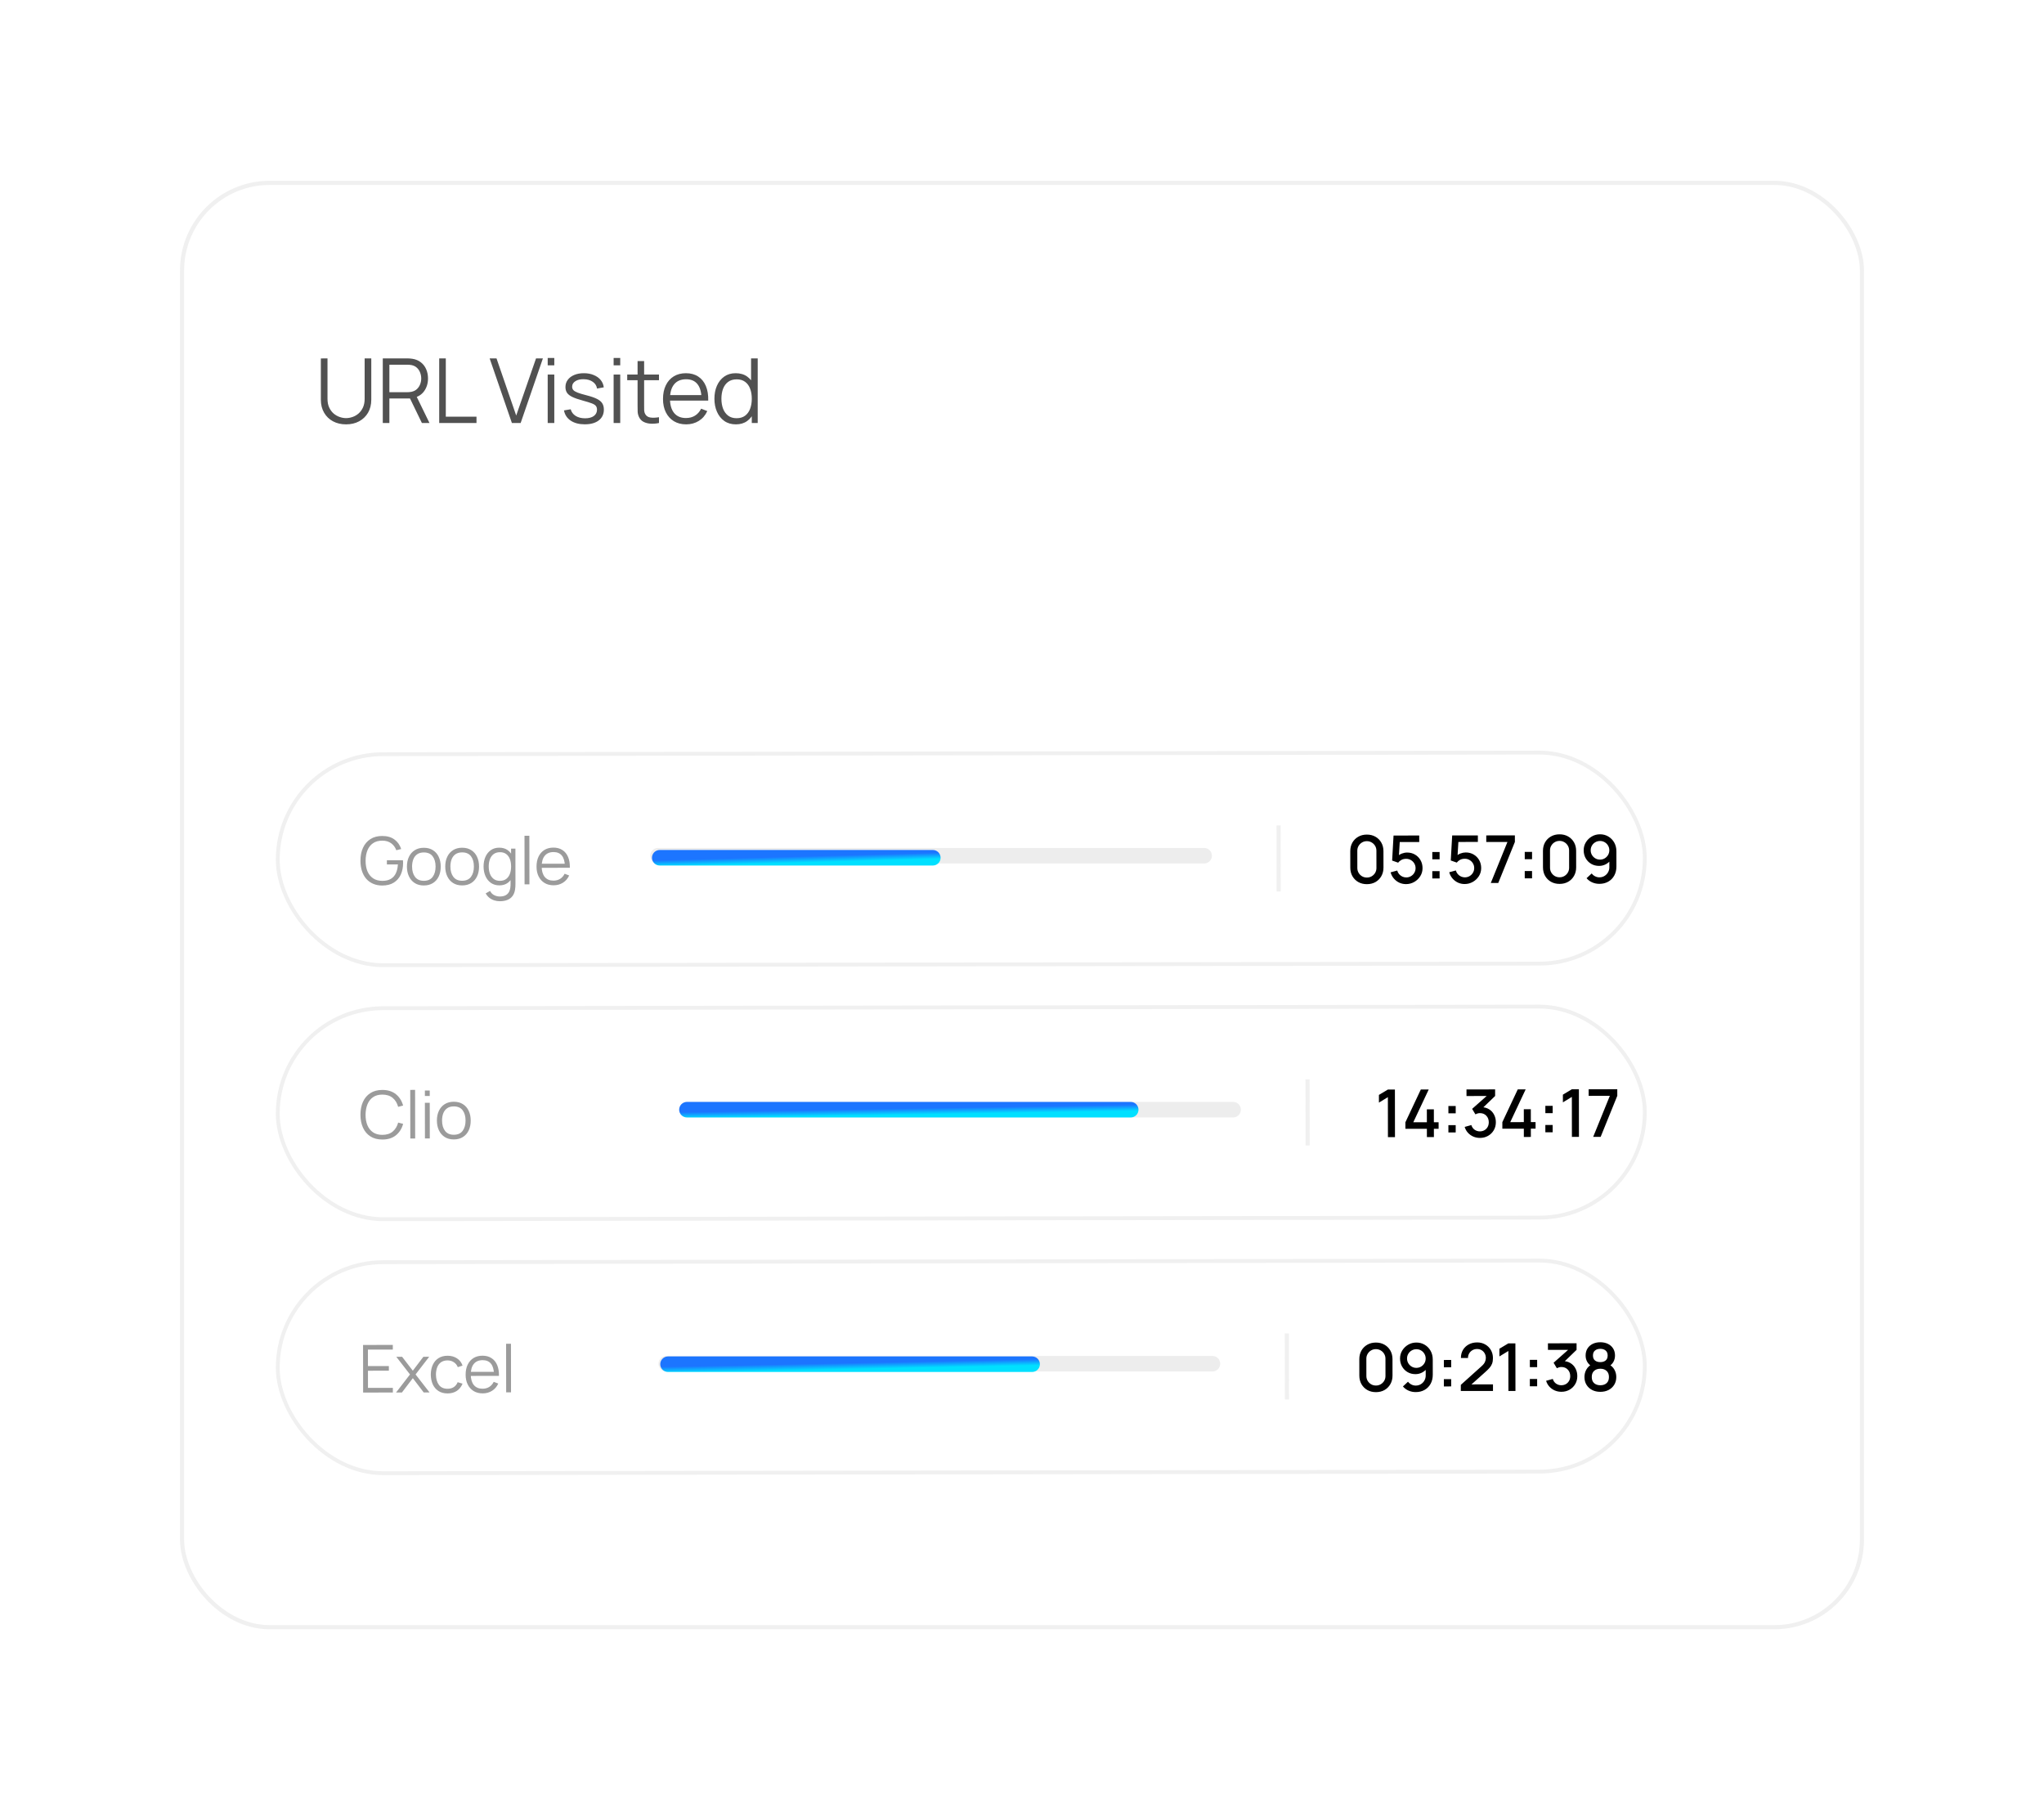 <svg width="494" height="438" viewBox="0 0 494 438" fill="none" xmlns="http://www.w3.org/2000/svg">
<g filter="url(#filter0_d_1144_15579)">
<g clip-path="url(#clip0_1144_15579)">
<rect x="43.5" y="22" width="407" height="350" rx="21.686" fill="white"/>
<path d="M83.64 80.853C82.447 80.853 81.392 80.607 80.474 80.115C79.563 79.624 78.847 78.93 78.327 78.034C77.806 77.137 77.546 76.089 77.546 74.889V64.925L79.151 64.914V74.683C79.151 75.493 79.288 76.194 79.563 76.787C79.838 77.372 80.195 77.856 80.636 78.24C81.085 78.615 81.572 78.894 82.1 79.074C82.628 79.255 83.141 79.346 83.64 79.346C84.146 79.346 84.663 79.255 85.19 79.074C85.718 78.894 86.202 78.615 86.643 78.24C87.084 77.856 87.442 77.372 87.717 76.787C87.991 76.194 88.129 75.493 88.129 74.683V64.914H89.733V74.889C89.733 76.089 89.473 77.137 88.953 78.034C88.432 78.923 87.713 79.617 86.795 80.115C85.884 80.607 84.832 80.853 83.64 80.853ZM92.512 80.527V64.914H98.541C98.693 64.914 98.863 64.921 99.05 64.936C99.246 64.943 99.441 64.964 99.636 65.001C100.453 65.123 101.143 65.409 101.707 65.857C102.278 66.298 102.708 66.855 102.997 67.527C103.294 68.199 103.442 68.944 103.442 69.76C103.442 70.939 103.131 71.962 102.509 72.829C101.888 73.696 100.999 74.242 99.842 74.466L99.289 74.596H94.106V80.527H92.512ZM101.967 80.527L98.888 74.174L100.417 73.588L103.8 80.527H101.967ZM94.106 73.078H98.498C98.628 73.078 98.779 73.071 98.953 73.057C99.126 73.042 99.296 73.017 99.463 72.981C99.998 72.865 100.435 72.645 100.775 72.319C101.122 71.994 101.378 71.607 101.544 71.159C101.718 70.711 101.805 70.245 101.805 69.76C101.805 69.276 101.718 68.81 101.544 68.362C101.378 67.906 101.122 67.516 100.775 67.191C100.435 66.865 99.998 66.645 99.463 66.529C99.296 66.493 99.126 66.472 98.953 66.464C98.779 66.45 98.628 66.443 98.498 66.443H94.106V73.078ZM106.149 80.527V64.914H107.743V78.999H115.16V80.527H106.149ZM123.718 80.527L118.34 64.914H119.999L124.758 78.717L129.551 64.914H131.21L125.832 80.527H123.718ZM132.37 66.594V64.805H133.964V66.594H132.37ZM132.37 80.527V68.817H133.964V80.527H132.37ZM141.324 80.842C139.95 80.842 138.819 80.545 137.93 79.953C137.048 79.36 136.506 78.536 136.303 77.481L137.93 77.21C138.103 77.874 138.497 78.406 139.112 78.803C139.733 79.194 140.5 79.389 141.41 79.389C142.299 79.389 143.001 79.204 143.514 78.836C144.027 78.46 144.284 77.95 144.284 77.307C144.284 76.946 144.201 76.653 144.034 76.429C143.875 76.198 143.546 75.984 143.048 75.789C142.549 75.594 141.804 75.363 140.814 75.095C139.751 74.806 138.92 74.517 138.32 74.228C137.72 73.939 137.294 73.606 137.041 73.23C136.788 72.847 136.661 72.381 136.661 71.832C136.661 71.166 136.849 70.585 137.225 70.086C137.601 69.58 138.121 69.189 138.786 68.915C139.451 68.633 140.225 68.492 141.107 68.492C141.989 68.492 142.777 68.636 143.471 68.926C144.172 69.207 144.735 69.605 145.162 70.118C145.588 70.632 145.841 71.228 145.921 71.907L144.295 72.2C144.186 71.513 143.843 70.971 143.264 70.574C142.693 70.169 141.967 69.959 141.085 69.945C140.254 69.923 139.578 70.082 139.058 70.422C138.537 70.754 138.277 71.199 138.277 71.756C138.277 72.066 138.371 72.334 138.559 72.558C138.747 72.775 139.086 72.981 139.578 73.176C140.077 73.371 140.785 73.584 141.703 73.816C142.78 74.09 143.626 74.379 144.24 74.683C144.855 74.987 145.292 75.344 145.552 75.757C145.813 76.169 145.943 76.678 145.943 77.285C145.943 78.391 145.531 79.262 144.707 79.898C143.89 80.527 142.762 80.842 141.324 80.842ZM148.304 66.594V64.805H149.898V66.594H148.304ZM148.304 80.527V68.817H149.898V80.527H148.304ZM159.264 80.527C158.606 80.665 157.955 80.719 157.312 80.69C156.676 80.661 156.105 80.524 155.599 80.278C155.1 80.032 154.721 79.649 154.46 79.129C154.251 78.695 154.135 78.258 154.113 77.817C154.099 77.368 154.092 76.859 154.092 76.288V65.564H155.675V76.223C155.675 76.714 155.678 77.126 155.686 77.459C155.7 77.784 155.776 78.073 155.913 78.326C156.174 78.811 156.586 79.1 157.149 79.194C157.721 79.288 158.425 79.266 159.264 79.129V80.527ZM151.587 70.183V68.817H159.264V70.183H151.587ZM165.842 80.853C164.7 80.853 163.71 80.6 162.871 80.094C162.04 79.588 161.393 78.876 160.931 77.958C160.468 77.04 160.237 75.963 160.237 74.727C160.237 73.447 160.464 72.341 160.92 71.409C161.375 70.476 162.015 69.757 162.839 69.251C163.67 68.745 164.65 68.492 165.777 68.492C166.934 68.492 167.92 68.759 168.737 69.294C169.554 69.822 170.172 70.581 170.591 71.571C171.011 72.561 171.202 73.743 171.166 75.117H169.54V74.553C169.511 73.035 169.182 71.889 168.553 71.116C167.931 70.342 167.021 69.956 165.821 69.956C164.563 69.956 163.598 70.364 162.926 71.181C162.261 71.998 161.928 73.162 161.928 74.672C161.928 76.147 162.261 77.293 162.926 78.109C163.598 78.919 164.548 79.324 165.777 79.324C166.616 79.324 167.346 79.132 167.967 78.749C168.596 78.359 169.091 77.799 169.453 77.069L170.938 77.643C170.476 78.662 169.793 79.454 168.889 80.018C167.993 80.574 166.977 80.853 165.842 80.853ZM161.364 75.117V73.783H170.309V75.117H161.364ZM177.855 80.853C176.764 80.853 175.831 80.582 175.058 80.039C174.284 79.49 173.692 78.749 173.28 77.817C172.868 76.884 172.662 75.832 172.662 74.661C172.662 73.498 172.864 72.45 173.269 71.517C173.681 70.585 174.27 69.847 175.036 69.305C175.802 68.763 176.72 68.492 177.79 68.492C178.889 68.492 179.814 68.759 180.566 69.294C181.318 69.829 181.885 70.563 182.268 71.495C182.659 72.421 182.854 73.476 182.854 74.661C182.854 75.825 182.662 76.877 182.279 77.817C181.896 78.749 181.332 79.49 180.588 80.039C179.843 80.582 178.932 80.853 177.855 80.853ZM178.018 79.367C178.849 79.367 179.536 79.165 180.078 78.76C180.62 78.355 181.025 77.799 181.292 77.09C181.56 76.375 181.694 75.565 181.694 74.661C181.694 73.743 181.56 72.934 181.292 72.233C181.025 71.524 180.62 70.971 180.078 70.574C179.543 70.176 178.867 69.977 178.05 69.977C177.212 69.977 176.518 70.183 175.969 70.595C175.419 71.007 175.011 71.568 174.743 72.276C174.483 72.984 174.353 73.779 174.353 74.661C174.353 75.55 174.487 76.353 174.754 77.069C175.029 77.777 175.437 78.337 175.979 78.749C176.522 79.161 177.201 79.367 178.018 79.367ZM181.694 80.527V71.712H181.52V64.914H183.125V80.527H181.694Z" fill="#515151"/>
<g filter="url(#filter1_d_1144_15579)">
<rect x="81.464" y="130.457" width="331.319" height="51.916" rx="25.958" transform="rotate(-0.079 81.464 130.457)" fill="white"/>
<rect x="81.928" y="130.92" width="330.392" height="50.989" rx="25.494" transform="rotate(-0.079 81.928 130.92)" stroke="#9B9B9B" stroke-opacity="0.15" stroke-width="0.927"/>
<path d="M107.203 162.618C106.394 162.62 105.664 162.479 105.014 162.198C104.364 161.917 103.81 161.516 103.351 160.994C102.898 160.473 102.551 159.845 102.31 159.111C102.07 158.371 101.949 157.546 101.947 156.635C101.946 155.432 102.152 154.383 102.566 153.488C102.985 152.587 103.586 151.889 104.368 151.392C105.15 150.896 106.09 150.647 107.187 150.646C108.411 150.644 109.407 150.93 110.175 151.504C110.948 152.073 111.487 152.839 111.792 153.802L110.61 154.091C110.359 153.389 109.945 152.828 109.37 152.408C108.799 151.988 108.088 151.779 107.236 151.78C106.336 151.776 105.588 151.979 104.993 152.39C104.397 152.795 103.948 153.366 103.645 154.101C103.348 154.831 103.197 155.675 103.193 156.634C103.189 157.592 103.337 158.436 103.636 159.165C103.941 159.889 104.394 160.458 104.996 160.872C105.599 161.281 106.35 161.488 107.25 161.492C108.075 161.491 108.756 161.33 109.294 161.01C109.831 160.69 110.238 160.231 110.514 159.635C110.795 159.038 110.954 158.332 110.99 157.517L108.338 157.521L108.337 156.515L112.219 156.509C112.235 156.632 112.243 156.762 112.243 156.901C112.249 157.034 112.251 157.13 112.252 157.188C112.253 158.226 112.068 159.156 111.696 159.976C111.325 160.792 110.764 161.437 110.014 161.912C109.269 162.381 108.332 162.617 107.203 162.618ZM117.268 162.604C116.411 162.606 115.679 162.412 115.071 162.024C114.463 161.637 113.997 161.099 113.671 160.413C113.345 159.727 113.182 158.939 113.18 158.05C113.179 157.144 113.343 156.351 113.672 155.669C114.002 154.987 114.469 154.456 115.076 154.077C115.688 153.693 116.414 153.5 117.256 153.499C118.118 153.498 118.853 153.691 119.461 154.079C120.074 154.462 120.54 154.996 120.861 155.683C121.187 156.364 121.35 157.149 121.351 158.038C121.353 158.943 121.191 159.74 120.867 160.427C120.544 161.109 120.076 161.642 119.464 162.026C118.852 162.411 118.12 162.603 117.268 162.604ZM117.267 161.478C118.225 161.477 118.938 161.159 119.406 160.525C119.874 159.885 120.107 159.057 120.105 158.04C120.104 156.996 119.866 156.166 119.391 155.549C118.922 154.932 118.21 154.624 117.257 154.625C116.613 154.626 116.081 154.773 115.66 155.067C115.245 155.355 114.934 155.757 114.728 156.274C114.526 156.786 114.426 157.377 114.426 158.048C114.428 159.086 114.669 159.919 115.149 160.547C115.629 161.169 116.335 161.48 117.267 161.478ZM126.53 162.592C125.673 162.593 124.94 162.4 124.333 162.012C123.725 161.624 123.259 161.087 122.933 160.4C122.607 159.714 122.443 158.926 122.442 158.037C122.441 157.131 122.605 156.338 122.934 155.656C123.263 154.974 123.731 154.443 124.338 154.064C124.95 153.68 125.676 153.488 126.517 153.486C127.38 153.485 128.115 153.679 128.723 154.066C129.336 154.449 129.802 154.983 130.123 155.67C130.448 156.351 130.612 157.136 130.613 158.025C130.614 158.931 130.453 159.727 130.129 160.414C129.805 161.096 129.337 161.629 128.726 162.014C128.114 162.398 127.382 162.591 126.53 162.592ZM126.528 161.466C127.487 161.464 128.2 161.146 128.668 160.512C129.135 159.872 129.368 159.044 129.367 158.027C129.366 156.983 129.128 156.153 128.653 155.536C128.183 154.919 127.472 154.611 126.519 154.613C125.875 154.613 125.342 154.761 124.922 155.054C124.507 155.342 124.196 155.745 123.989 156.261C123.788 156.773 123.687 157.364 123.688 158.035C123.69 159.073 123.93 159.906 124.411 160.534C124.891 161.156 125.597 161.467 126.528 161.466ZM135.621 166.413C135.179 166.414 134.743 166.348 134.311 166.215C133.885 166.088 133.491 165.883 133.128 165.602C132.766 165.325 132.462 164.964 132.216 164.517L133.278 163.924C133.518 164.403 133.854 164.746 134.285 164.953C134.722 165.166 135.167 165.271 135.62 165.271C136.243 165.27 136.746 165.152 137.129 164.917C137.517 164.688 137.799 164.347 137.974 163.894C138.149 163.441 138.234 162.876 138.227 162.2L138.224 159.9L138.36 159.9L138.351 153.71L139.398 153.708L139.409 162.214C139.41 162.459 139.402 162.694 139.386 162.917C139.376 163.146 139.352 163.37 139.315 163.588C139.215 164.233 139.006 164.763 138.687 165.179C138.373 165.594 137.958 165.904 137.442 166.107C136.931 166.31 136.324 166.412 135.621 166.413ZM135.536 162.579C134.732 162.58 134.045 162.382 133.475 161.983C132.904 161.579 132.467 161.034 132.163 160.348C131.858 159.661 131.705 158.887 131.704 158.024C131.703 157.167 131.851 156.394 132.148 155.707C132.451 155.02 132.884 154.476 133.448 154.076C134.012 153.676 134.688 153.475 135.476 153.474C136.285 153.473 136.967 153.669 137.521 154.062C138.075 154.456 138.494 154.995 138.777 155.682C139.066 156.363 139.211 157.14 139.212 158.014C139.213 158.871 139.073 159.646 138.792 160.338C138.511 161.026 138.096 161.572 137.548 161.977C137 162.378 136.33 162.578 135.536 162.579ZM135.654 161.485C136.267 161.484 136.772 161.334 137.171 161.035C137.57 160.737 137.868 160.326 138.064 159.804C138.261 159.277 138.358 158.68 138.357 158.015C138.356 157.338 138.257 156.742 138.059 156.226C137.862 155.704 137.563 155.298 137.163 155.005C136.769 154.713 136.271 154.567 135.669 154.568C135.051 154.569 134.54 154.721 134.136 155.025C133.732 155.329 133.431 155.743 133.235 156.265C133.044 156.787 132.949 157.373 132.95 158.022C132.951 158.677 133.05 159.268 133.248 159.795C133.451 160.316 133.752 160.729 134.152 161.032C134.552 161.335 135.053 161.486 135.654 161.485ZM141.611 162.331L141.595 150.59L142.769 150.589L142.785 162.33L141.611 162.331ZM148.638 162.561C147.797 162.562 147.067 162.377 146.449 162.005C145.836 161.633 145.359 161.109 145.017 160.434C144.675 159.758 144.504 158.965 144.503 158.054C144.501 157.112 144.668 156.297 145.002 155.609C145.337 154.922 145.807 154.392 146.414 154.018C147.026 153.644 147.747 153.457 148.578 153.456C149.43 153.455 150.157 153.651 150.759 154.044C151.361 154.432 151.817 154.99 152.127 155.719C152.437 156.448 152.579 157.319 152.554 158.331L151.356 158.332L151.355 157.917C151.332 156.799 151.089 155.955 150.625 155.386C150.166 154.817 149.495 154.533 148.611 154.534C147.685 154.535 146.974 154.837 146.48 155.44C145.991 156.042 145.747 156.9 145.748 158.012C145.75 159.099 145.996 159.942 146.487 160.543C146.983 161.139 147.683 161.436 148.589 161.435C149.206 161.434 149.744 161.292 150.201 161.009C150.664 160.721 151.028 160.308 151.294 159.77L152.389 160.192C152.049 160.943 151.547 161.527 150.882 161.943C150.222 162.354 149.474 162.56 148.638 162.561ZM145.334 158.341L145.332 157.358L151.922 157.349L151.923 158.331L145.334 158.341Z" fill="#9B9B9B"/>
<path d="M173.856 155.418L305.856 155.418" stroke="#EDEDED" stroke-width="3.75" stroke-linecap="round"/>
<path d="M174.28 155.908H240.28" stroke="url(#paint0_linear_1144_15579)" stroke-width="3.75" stroke-linecap="round"/>
<path d="M323.844 148.094L323.866 164.068" stroke="#9B9B9B" stroke-opacity="0.15" stroke-width="0.998"/>
<path d="M345.191 162.291C344.408 162.292 343.716 162.122 343.114 161.782C342.511 161.437 342.037 160.964 341.69 160.363C341.348 159.762 341.177 159.07 341.176 158.287L341.17 154.325C341.169 153.542 341.339 152.85 341.679 152.248C342.024 151.646 342.497 151.174 343.098 150.832C343.7 150.485 344.392 150.311 345.174 150.31C345.957 150.309 346.65 150.481 347.252 150.826C347.854 151.166 348.326 151.637 348.667 152.238C349.014 152.839 349.188 153.531 349.189 154.314L349.195 158.276C349.196 159.058 349.024 159.751 348.679 160.353C348.339 160.955 347.868 161.43 347.267 161.777C346.666 162.118 345.974 162.29 345.191 162.291ZM345.189 160.693C345.615 160.693 346.001 160.591 346.346 160.388C346.698 160.18 346.977 159.903 347.184 159.556C347.391 159.205 347.494 158.813 347.494 158.382L347.488 154.197C347.487 153.771 347.383 153.385 347.175 153.039C346.967 152.688 346.687 152.411 346.335 152.209C345.989 152.002 345.603 151.899 345.177 151.9C344.751 151.9 344.362 152.005 344.011 152.213C343.665 152.416 343.389 152.693 343.181 153.045C342.974 153.391 342.871 153.777 342.871 154.203L342.877 158.388C342.878 158.82 342.982 159.211 343.19 159.562C343.399 159.908 343.676 160.184 344.022 160.391C344.374 160.593 344.763 160.694 345.189 160.693ZM354.649 162.278C354.058 162.279 353.507 162.159 352.995 161.921C352.489 161.676 352.055 161.341 351.692 160.916C351.329 160.485 351.071 159.99 350.915 159.431L352.52 158.998C352.611 159.339 352.766 159.634 352.985 159.884C353.209 160.134 353.47 160.328 353.768 160.466C354.067 160.599 354.375 160.665 354.695 160.664C355.116 160.664 355.496 160.562 355.837 160.359C356.183 160.156 356.454 159.884 356.65 159.543C356.852 159.202 356.953 158.827 356.952 158.417C356.952 157.996 356.847 157.616 356.639 157.275C356.436 156.935 356.162 156.666 355.815 156.469C355.474 156.268 355.099 156.167 354.689 156.168C354.22 156.168 353.824 156.262 353.499 156.449C353.174 156.636 352.922 156.852 352.741 157.097L351.287 156.588L351.63 150.541L357.836 150.532L357.838 152.106L352.487 152.113L353.165 151.481L352.891 156.01L352.563 155.587C352.866 155.283 353.228 155.051 353.649 154.891C354.069 154.731 354.487 154.65 354.902 154.65C355.616 154.649 356.252 154.813 356.812 155.142C357.377 155.472 357.822 155.921 358.148 156.49C358.473 157.054 358.636 157.696 358.637 158.414C358.638 159.128 358.456 159.778 358.089 160.364C357.722 160.945 357.236 161.409 356.629 161.756C356.023 162.103 355.363 162.277 354.649 162.278ZM360.997 160.911L360.995 159.146L362.76 159.144L362.762 160.909L360.997 160.911ZM360.999 156.287L360.996 154.521L362.762 154.519L362.764 156.284L360.999 156.287ZM368.82 162.258C368.229 162.259 367.678 162.14 367.167 161.901C366.66 161.657 366.226 161.322 365.863 160.896C365.501 160.466 365.242 159.971 365.087 159.412L366.691 158.978C366.782 159.319 366.937 159.614 367.156 159.864C367.38 160.114 367.641 160.308 367.939 160.446C368.238 160.579 368.547 160.645 368.866 160.645C369.287 160.644 369.667 160.542 370.008 160.34C370.354 160.137 370.625 159.865 370.821 159.524C371.023 159.183 371.124 158.807 371.123 158.397C371.123 157.977 371.018 157.596 370.81 157.255C370.608 156.915 370.333 156.646 369.987 156.45C369.645 156.248 369.27 156.147 368.86 156.148C368.391 156.149 367.995 156.242 367.67 156.429C367.346 156.616 367.093 156.832 366.912 157.077L365.458 156.568L365.801 150.521L372.007 150.513L372.009 152.086L366.658 152.094L367.336 151.462L367.063 155.991L366.735 155.568C367.038 155.264 367.399 155.032 367.82 154.871C368.24 154.711 368.658 154.631 369.073 154.63C369.787 154.629 370.424 154.793 370.983 155.123C371.548 155.452 371.993 155.901 372.319 156.471C372.644 157.035 372.808 157.676 372.809 158.395C372.81 159.108 372.627 159.758 372.26 160.344C371.894 160.925 371.407 161.389 370.801 161.736C370.194 162.083 369.534 162.257 368.82 162.258ZM375.13 162.01L379.158 152.092L374.038 152.099L374.036 150.51L380.953 150.5L380.955 152.09L376.935 162.007L375.13 162.01ZM383.338 160.88L383.336 159.115L385.101 159.113L385.103 160.878L383.338 160.88ZM383.34 156.256L383.337 154.491L385.103 154.488L385.105 156.253L383.34 156.256ZM391.76 162.226C390.978 162.228 390.285 162.058 389.683 161.718C389.081 161.373 388.606 160.9 388.259 160.298C387.918 159.697 387.747 159.005 387.745 158.222L387.74 154.261C387.739 153.478 387.908 152.786 388.248 152.184C388.594 151.581 389.067 151.109 389.668 150.768C390.269 150.421 390.961 150.247 391.744 150.246C392.527 150.245 393.219 150.417 393.821 150.762C394.423 151.102 394.895 151.573 395.237 152.174C395.584 152.775 395.758 153.467 395.759 154.25L395.764 158.211C395.766 158.994 395.593 159.687 395.248 160.289C394.908 160.891 394.438 161.365 393.836 161.712C393.235 162.054 392.543 162.225 391.76 162.226ZM391.758 160.629C392.184 160.628 392.57 160.527 392.916 160.324C393.267 160.116 393.546 159.838 393.753 159.492C393.961 159.14 394.064 158.749 394.063 158.318L394.058 154.132C394.057 153.706 393.953 153.32 393.744 152.975C393.536 152.623 393.256 152.347 392.905 152.145C392.558 151.938 392.172 151.835 391.746 151.835C391.32 151.836 390.932 151.94 390.58 152.148C390.235 152.351 389.958 152.628 389.751 152.98C389.544 153.327 389.44 153.713 389.441 154.139L389.447 158.324C389.447 158.755 389.552 159.146 389.76 159.498C389.968 159.843 390.245 160.12 390.592 160.327C390.943 160.529 391.332 160.63 391.758 160.629ZM401.53 150.24C402.27 150.239 402.938 150.417 403.535 150.773C404.132 151.123 404.607 151.607 404.959 152.224C405.311 152.841 405.488 153.547 405.489 154.34L405.494 157.998C405.495 158.84 405.321 159.577 404.97 160.211C404.625 160.84 404.141 161.331 403.518 161.683C402.901 162.035 402.188 162.212 401.379 162.213C400.772 162.214 400.202 162.1 399.669 161.872C399.136 161.644 398.672 161.304 398.278 160.852L399.506 159.708C399.725 159.99 399.999 160.216 400.33 160.386C400.66 160.555 401.009 160.64 401.376 160.64C401.85 160.639 402.268 160.524 402.63 160.294C402.997 160.065 403.281 159.766 403.483 159.399C403.685 159.031 403.786 158.637 403.785 158.216L403.782 156.108L404.118 156.475C403.789 156.906 403.379 157.248 402.89 157.499C402.4 157.75 401.876 157.875 401.317 157.876C400.598 157.877 399.959 157.713 399.399 157.384C398.84 157.054 398.397 156.605 398.071 156.036C397.746 155.466 397.582 154.822 397.581 154.103C397.58 153.385 397.761 152.735 398.122 152.154C398.483 151.573 398.962 151.109 399.558 150.762C400.154 150.415 400.811 150.241 401.53 150.24ZM401.532 151.854C401.117 151.854 400.736 151.956 400.39 152.159C400.05 152.356 399.779 152.625 399.577 152.967C399.375 153.308 399.274 153.686 399.275 154.101C399.275 154.516 399.377 154.897 399.58 155.243C399.783 155.583 400.055 155.855 400.396 156.056C400.737 156.258 401.115 156.359 401.53 156.358C401.946 156.358 402.323 156.256 402.664 156.053C403.004 155.85 403.276 155.579 403.478 155.237C403.679 154.891 403.78 154.51 403.779 154.095C403.779 153.685 403.677 153.31 403.474 152.969C403.277 152.629 403.008 152.357 402.667 152.156C402.326 151.954 401.947 151.853 401.532 151.854Z" fill="black"/>
</g>
<g filter="url(#filter2_d_1144_15579)">
<rect x="81.464" y="191.832" width="331.319" height="51.916" rx="25.958" transform="rotate(-0.079 81.464 191.832)" fill="white"/>
<rect x="81.928" y="192.295" width="330.392" height="50.989" rx="25.494" transform="rotate(-0.079 81.928 192.295)" stroke="#9B9B9B" stroke-opacity="0.15" stroke-width="0.927"/>
<path d="M107.251 223.993C106.106 223.995 105.14 223.743 104.351 223.239C103.562 222.728 102.965 222.024 102.559 221.124C102.153 220.225 101.949 219.187 101.947 218.01C101.946 216.834 102.147 215.795 102.55 214.895C102.954 213.994 103.549 213.29 104.336 212.783C105.124 212.271 106.09 212.014 107.235 212.013C108.571 212.011 109.663 212.353 110.511 213.039C111.358 213.719 111.94 214.634 112.256 215.784L111.058 216.097C110.812 215.187 110.372 214.466 109.737 213.934C109.103 213.403 108.269 213.137 107.236 213.139C106.336 213.14 105.588 213.346 104.993 213.757C104.397 214.168 103.948 214.741 103.645 215.476C103.348 216.206 103.195 217.05 103.185 218.009C103.181 218.967 103.329 219.811 103.628 220.54C103.933 221.269 104.386 221.841 104.988 222.255C105.596 222.664 106.35 222.868 107.25 222.867C108.283 222.866 109.116 222.598 109.748 222.065C110.381 221.526 110.82 220.804 111.063 219.899L112.262 220.209C111.949 221.359 111.37 222.278 110.524 222.966C109.679 223.649 108.588 223.991 107.251 223.993ZM113.997 223.744L113.981 212.003L115.155 212.002L115.171 223.743L113.997 223.744ZM117.52 213.476L117.518 212.158L118.692 212.157L118.694 213.474L117.52 213.476ZM117.534 223.74L117.522 215.113L118.696 215.112L118.708 223.738L117.534 223.74ZM124.513 223.969C123.656 223.971 122.923 223.777 122.316 223.389C121.708 223.002 121.242 222.464 120.916 221.778C120.59 221.092 120.427 220.304 120.425 219.414C120.424 218.509 120.588 217.716 120.917 217.034C121.247 216.352 121.714 215.821 122.321 215.442C122.933 215.058 123.659 214.865 124.501 214.864C125.363 214.863 126.098 215.056 126.706 215.444C127.319 215.827 127.785 216.361 128.106 217.048C128.431 217.729 128.595 218.514 128.596 219.403C128.597 220.308 128.436 221.105 128.112 221.792C127.788 222.474 127.321 223.007 126.709 223.391C126.097 223.776 125.365 223.968 124.513 223.969ZM124.512 222.843C125.47 222.842 126.183 222.524 126.651 221.89C127.118 221.25 127.352 220.422 127.35 219.405C127.349 218.361 127.111 217.531 126.636 216.914C126.166 216.297 125.455 215.989 124.502 215.99C123.858 215.991 123.326 216.138 122.905 216.432C122.49 216.72 122.179 217.122 121.972 217.639C121.771 218.151 121.67 218.742 121.671 219.413C121.673 220.451 121.914 221.284 122.394 221.912C122.874 222.534 123.58 222.845 124.512 222.843Z" fill="#9B9B9B"/>
<path d="M180.856 216.783L312.856 216.783" stroke="#EDEDED" stroke-width="3.75" stroke-linecap="round"/>
<path d="M180.856 216.783L288.106 216.783" stroke="url(#paint1_linear_1144_15579)" stroke-width="3.75" stroke-linecap="round"/>
<path d="M330.844 209.459L330.866 225.433" stroke="#9B9B9B" stroke-opacity="0.15" stroke-width="0.998"/>
<path d="M350.274 223.419L350.26 213.755L348.098 215.076L348.095 213.215L350.258 211.918L351.959 211.915L351.975 223.417L350.274 223.419ZM359.689 223.406L359.686 221.401L354.494 221.408L354.492 219.827L358.219 211.907L360.128 211.904L356.401 219.824L359.684 219.82L359.679 216.705L361.373 216.703L361.377 219.818L362.519 219.816L362.521 221.397L361.379 221.399L361.382 223.404L359.689 223.406ZM364.887 222.281L364.885 220.516L366.65 220.513L366.652 222.278L364.887 222.281ZM364.889 217.656L364.886 215.891L366.651 215.889L366.654 217.654L364.889 217.656ZM372.519 223.604C371.949 223.605 371.414 223.499 370.913 223.287C370.412 223.069 369.978 222.761 369.61 222.362C369.247 221.963 368.983 221.492 368.817 220.949L370.43 220.5C370.585 220.995 370.854 221.375 371.238 221.641C371.622 221.901 372.048 222.028 372.516 222.023C372.937 222.017 373.307 221.918 373.626 221.725C373.946 221.533 374.195 221.275 374.376 220.95C374.557 220.619 374.647 220.241 374.646 219.815C374.645 219.176 374.445 218.649 374.045 218.235C373.65 217.82 373.133 217.613 372.494 217.614C372.313 217.614 372.127 217.641 371.935 217.694C371.749 217.748 371.574 217.817 371.409 217.903L370.624 216.586L374.677 212.994L374.853 213.473L369.262 213.481L369.26 211.891L376.177 211.882L376.179 213.471L372.813 216.719L372.796 216.176C373.52 216.175 374.149 216.336 374.682 216.66C375.214 216.979 375.625 217.415 375.913 217.968C376.207 218.516 376.354 219.131 376.355 219.813C376.356 220.548 376.184 221.2 375.839 221.77C375.499 222.341 375.039 222.788 374.459 223.114C373.884 223.44 373.238 223.603 372.519 223.604ZM383.121 223.374L383.119 221.369L377.927 221.376L377.925 219.795L381.652 211.874L383.561 211.872L379.834 219.792L383.117 219.787L383.112 216.672L384.805 216.67L384.81 219.785L385.952 219.784L385.954 221.365L384.812 221.367L384.815 223.371L383.121 223.374ZM388.32 222.248L388.318 220.483L390.083 220.481L390.085 222.246L388.32 222.248ZM388.322 217.624L388.319 215.859L390.084 215.856L390.087 217.621L388.322 217.624ZM394.737 223.358L394.724 213.693L392.561 215.014L392.559 213.153L394.721 211.856L396.423 211.854L396.439 223.355L394.737 223.358ZM399.879 223.35L403.907 213.433L398.787 213.44L398.785 211.851L405.702 211.841L405.704 213.43L401.684 223.348L399.879 223.35Z" fill="black"/>
</g>
<g filter="url(#filter3_d_1144_15579)">
<rect x="81.464" y="253.205" width="331.319" height="51.916" rx="25.958" transform="rotate(-0.079 81.464 253.205)" fill="white"/>
<rect x="81.928" y="253.668" width="330.392" height="50.989" rx="25.494" transform="rotate(-0.079 81.928 253.668)" stroke="#9B9B9B" stroke-opacity="0.15" stroke-width="0.927"/>
<path d="M102.594 285.133L102.578 273.632L109.767 273.622L109.768 274.748L103.754 274.756L103.76 278.734L108.815 278.727L108.817 279.853L103.761 279.86L103.767 284.005L109.781 283.997L109.783 285.123L102.594 285.133ZM110.554 285.122L113.919 280.757L110.614 276.496L112.02 276.494L114.605 279.853L117.156 276.487L118.562 276.485L115.269 280.755L118.653 285.111L117.24 285.113L114.607 281.658L111.968 285.12L110.554 285.122ZM123.012 285.345C122.144 285.346 121.409 285.152 120.806 284.765C120.204 284.377 119.746 283.842 119.43 283.161C119.121 282.475 118.96 281.687 118.948 280.798C118.957 279.892 119.121 279.099 119.44 278.417C119.758 277.729 120.218 277.196 120.819 276.817C121.421 276.433 122.15 276.24 123.007 276.239C123.88 276.238 124.639 276.45 125.284 276.875C125.934 277.3 126.38 277.883 126.621 278.622L125.471 278.991C125.268 278.475 124.945 278.076 124.503 277.795C124.066 277.508 123.565 277.365 123.001 277.365C122.367 277.366 121.843 277.514 121.428 277.807C121.013 278.095 120.705 278.498 120.503 279.014C120.301 279.531 120.198 280.125 120.194 280.796C120.206 281.829 120.447 282.659 120.916 283.287C121.386 283.909 122.084 284.22 123.01 284.218C123.596 284.218 124.094 284.084 124.503 283.817C124.918 283.545 125.232 283.15 125.444 282.634L126.627 282.983C126.308 283.751 125.84 284.337 125.223 284.743C124.606 285.143 123.869 285.343 123.012 285.345ZM131.503 285.333C130.662 285.334 129.932 285.149 129.314 284.777C128.701 284.405 128.224 283.881 127.882 283.205C127.54 282.53 127.369 281.736 127.367 280.826C127.366 279.883 127.533 279.068 127.867 278.381C128.202 277.694 128.672 277.163 129.279 276.79C129.891 276.416 130.612 276.229 131.442 276.228C132.294 276.226 133.021 276.422 133.624 276.816C134.226 277.204 134.682 277.762 134.992 278.491C135.302 279.22 135.444 280.091 135.419 281.102L134.221 281.104L134.22 280.689C134.197 279.57 133.954 278.727 133.49 278.158C133.031 277.589 132.36 277.305 131.476 277.306C130.549 277.307 129.839 277.609 129.345 278.211C128.856 278.814 128.612 279.671 128.613 280.784C128.615 281.87 128.861 282.714 129.352 283.315C129.848 283.911 130.548 284.208 131.453 284.207C132.071 284.206 132.609 284.064 133.066 283.781C133.529 283.493 133.893 283.08 134.159 282.542L135.254 282.963C134.914 283.715 134.411 284.299 133.746 284.715C133.087 285.126 132.339 285.332 131.503 285.333ZM128.198 281.112L128.197 280.13L134.786 280.121L134.788 281.103L128.198 281.112ZM137.165 285.085L137.149 273.344L138.323 273.343L138.339 285.084L137.165 285.085Z" fill="#9B9B9B"/>
<path d="M175.856 278.164L307.856 278.164" stroke="#EDEDED" stroke-width="3.75" stroke-linecap="round"/>
<path d="M176.28 278.281H264.28" stroke="url(#paint2_linear_1144_15579)" stroke-width="3.75" stroke-linecap="round"/>
<path d="M325.844 270.838L325.866 286.812" stroke="#9B9B9B" stroke-opacity="0.15" stroke-width="0.998"/>
<path d="M347.376 285.035C346.594 285.036 345.901 284.866 345.299 284.526C344.697 284.181 344.222 283.708 343.875 283.107C343.534 282.505 343.362 281.813 343.361 281.031L343.356 277.069C343.355 276.286 343.524 275.594 343.864 274.992C344.209 274.39 344.683 273.918 345.284 273.576C345.885 273.229 346.577 273.055 347.36 273.054C348.143 273.053 348.835 273.225 349.437 273.57C350.039 273.91 350.511 274.381 350.853 274.982C351.2 275.583 351.374 276.275 351.375 277.058L351.38 281.02C351.382 281.802 351.209 282.495 350.864 283.097C350.524 283.699 350.054 284.174 349.452 284.521C348.851 284.862 348.159 285.034 347.376 285.035ZM347.374 283.437C347.8 283.437 348.186 283.335 348.532 283.132C348.883 282.924 349.162 282.647 349.369 282.3C349.577 281.949 349.68 281.557 349.679 281.126L349.674 276.941C349.673 276.515 349.569 276.129 349.36 275.783C349.152 275.432 348.872 275.155 348.521 274.953C348.174 274.746 347.788 274.643 347.362 274.643C346.936 274.644 346.548 274.748 346.196 274.957C345.851 275.159 345.574 275.437 345.367 275.788C345.16 276.135 345.056 276.521 345.057 276.947L345.063 281.132C345.063 281.563 345.168 281.955 345.376 282.306C345.584 282.652 345.861 282.928 346.208 283.135C346.559 283.337 346.948 283.438 347.374 283.437ZM357.146 273.049C357.886 273.047 358.554 273.225 359.151 273.581C359.748 273.931 360.223 274.415 360.575 275.033C360.927 275.65 361.104 276.355 361.105 277.148L361.11 280.806C361.111 281.648 360.937 282.386 360.586 283.02C360.241 283.648 359.757 284.139 359.134 284.491C358.517 284.844 357.804 285.02 356.995 285.021C356.388 285.022 355.818 284.909 355.285 284.68C354.752 284.452 354.288 284.112 353.894 283.66L355.122 282.516C355.341 282.798 355.615 283.024 355.946 283.194C356.276 283.364 356.625 283.448 356.992 283.448C357.466 283.447 357.884 283.332 358.246 283.103C358.613 282.873 358.897 282.575 359.099 282.207C359.301 281.839 359.402 281.445 359.401 281.025L359.398 278.916L359.734 279.283C359.405 279.715 358.995 280.056 358.506 280.307C358.016 280.558 357.492 280.684 356.933 280.684C356.214 280.685 355.575 280.521 355.015 280.192C354.455 279.863 354.013 279.413 353.687 278.844C353.362 278.275 353.198 277.631 353.197 276.912C353.196 276.193 353.377 275.543 353.738 274.962C354.099 274.381 354.578 273.917 355.174 273.57C355.769 273.223 356.427 273.049 357.146 273.049ZM357.148 274.662C356.733 274.662 356.352 274.764 356.006 274.967C355.666 275.164 355.394 275.434 355.193 275.775C354.991 276.116 354.89 276.494 354.891 276.909C354.891 277.325 354.993 277.705 355.196 278.051C355.399 278.392 355.671 278.663 356.012 278.865C356.353 279.067 356.731 279.167 357.146 279.167C357.561 279.166 357.939 279.064 358.28 278.862C358.62 278.659 358.892 278.387 359.093 278.046C359.295 277.699 359.396 277.318 359.395 276.903C359.395 276.493 359.293 276.118 359.09 275.777C358.893 275.437 358.624 275.166 358.283 274.964C357.941 274.762 357.563 274.661 357.148 274.662ZM363.791 283.654L363.789 281.889L365.554 281.887L365.556 283.652L363.791 283.654ZM363.793 279.03L363.79 277.264L365.555 277.262L365.558 279.027L363.793 279.03ZM367.884 284.759L367.89 283.273L372.892 278.777C373.296 278.42 373.57 278.079 373.713 277.754C373.862 277.429 373.936 277.104 373.935 276.779C373.935 276.369 373.844 276.002 373.662 275.677C373.481 275.348 373.23 275.087 372.91 274.896C372.591 274.704 372.223 274.609 371.808 274.61C371.382 274.61 371.001 274.712 370.666 274.915C370.336 275.112 370.078 275.376 369.892 275.707C369.706 276.037 369.616 276.394 369.622 276.777L367.913 276.78C367.912 276.034 368.079 275.382 368.413 274.822C368.753 274.257 369.219 273.817 369.809 273.502C370.4 273.182 371.076 273.021 371.837 273.02C372.562 273.019 373.211 273.183 373.787 273.513C374.362 273.837 374.816 274.283 375.147 274.853C375.483 275.422 375.651 276.071 375.653 276.801C375.653 277.328 375.585 277.775 375.447 278.143C375.309 278.511 375.102 278.852 374.825 279.166C374.549 279.481 374.203 279.822 373.788 280.19L369.927 283.646L369.743 283.167L375.661 283.159L375.663 284.748L367.884 284.759ZM379.392 284.751L379.379 275.086L377.216 276.407L377.213 274.546L379.376 273.249L381.077 273.247L381.093 284.748L379.392 284.751ZM384.572 283.625L384.57 281.86L386.335 281.858L386.337 283.623L384.572 283.625ZM384.574 279.001L384.571 277.236L386.336 277.233L386.339 278.998L384.574 279.001ZM392.204 284.949C391.634 284.95 391.099 284.844 390.598 284.631C390.097 284.414 389.663 284.106 389.295 283.707C388.932 283.308 388.668 282.837 388.502 282.294L390.115 281.845C390.27 282.34 390.539 282.72 390.923 282.986C391.307 283.246 391.733 283.373 392.201 283.367C392.622 283.361 392.992 283.262 393.311 283.07C393.631 282.878 393.88 282.62 394.061 282.294C394.242 281.964 394.332 281.586 394.331 281.16C394.33 280.521 394.13 279.994 393.73 279.579C393.335 279.165 392.818 278.958 392.179 278.958C391.998 278.959 391.812 278.986 391.62 279.039C391.434 279.093 391.259 279.162 391.094 279.247L390.309 277.931L394.362 274.339L394.538 274.818L388.947 274.826L388.945 273.236L395.862 273.227L395.864 274.816L392.498 278.063L392.481 277.52C393.205 277.519 393.834 277.681 394.367 278.005C394.899 278.324 395.31 278.76 395.598 279.313C395.892 279.861 396.039 280.476 396.04 281.158C396.041 281.892 395.869 282.545 395.524 283.115C395.184 283.685 394.724 284.133 394.144 284.459C393.569 284.784 392.923 284.948 392.204 284.949ZM401.617 284.96C400.866 284.961 400.2 284.813 399.619 284.515C399.044 284.212 398.591 283.792 398.26 283.255C397.934 282.718 397.771 282.095 397.77 281.387C397.769 280.727 397.923 280.122 398.231 279.573C398.539 279.024 398.999 278.592 399.611 278.277L399.58 278.852C399.089 278.55 398.711 278.172 398.444 277.72C398.182 277.262 398.051 276.751 398.05 276.187C398.049 275.532 398.2 274.965 398.503 274.485C398.806 274.005 399.224 273.635 399.756 273.373C400.293 273.111 400.908 272.98 401.6 272.979C402.292 272.978 402.905 273.108 403.438 273.368C403.971 273.628 404.389 273.998 404.693 274.476C404.997 274.955 405.15 275.522 405.151 276.177C405.152 276.741 405.027 277.25 404.778 277.703C404.528 278.156 404.145 278.537 403.629 278.847L403.604 278.288C404.212 278.585 404.673 279.01 404.988 279.564C405.303 280.112 405.461 280.716 405.462 281.376C405.463 282.084 405.298 282.708 404.969 283.246C404.64 283.784 404.185 284.205 403.605 284.51C403.025 284.809 402.362 284.959 401.617 284.96ZM401.615 283.37C402.232 283.369 402.733 283.201 403.115 282.865C403.498 282.524 403.689 282.028 403.688 281.379C403.688 280.729 403.495 280.234 403.111 279.894C402.733 279.548 402.232 279.376 401.609 279.377C400.986 279.378 400.483 279.551 400.1 279.898C399.723 280.239 399.534 280.735 399.535 281.384C399.536 282.034 399.728 282.529 400.112 282.869C400.496 283.204 400.997 283.371 401.615 283.37ZM401.607 277.779C402.134 277.779 402.56 277.648 402.884 277.386C403.214 277.119 403.378 276.717 403.378 276.179C403.377 275.642 403.211 275.24 402.881 274.974C402.556 274.703 402.13 274.568 401.602 274.569C401.075 274.569 400.647 274.706 400.317 274.978C399.987 275.244 399.823 275.647 399.823 276.184C399.824 276.722 399.99 277.124 400.32 277.39C400.651 277.65 401.08 277.78 401.607 277.779Z" fill="black"/>
</g>
</g>
<rect x="44" y="22.5" width="406" height="349" rx="21.186" stroke="#9B9B9B" stroke-opacity="0.15"/>
</g>
<defs>
<filter id="filter0_d_1144_15579" x="0.129" y="0.315" width="493.742" height="436.742" filterUnits="userSpaceOnUse" color-interpolation-filters="sRGB">
<feFlood flood-opacity="0" result="BackgroundImageFix"/>
<feColorMatrix in="SourceAlpha" type="matrix" values="0 0 0 0 0 0 0 0 0 0 0 0 0 0 0 0 0 0 127 0" result="hardAlpha"/>
<feOffset dy="21.686"/>
<feGaussianBlur stdDeviation="21.686"/>
<feComposite in2="hardAlpha" operator="out"/>
<feColorMatrix type="matrix" values="0 0 0 0 0.58 0 0 0 0 0.58 0 0 0 0 0.58 0 0 0 0.06 0"/>
<feBlend mode="normal" in2="BackgroundImageFix" result="effect1_dropShadow_1144_15579"/>
<feBlend mode="normal" in="SourceGraphic" in2="effect1_dropShadow_1144_15579" result="shape"/>
</filter>
<filter id="filter1_d_1144_15579" x="7.298" y="100.334" width="450.056" height="171.038" filterUnits="userSpaceOnUse" color-interpolation-filters="sRGB">
<feFlood flood-opacity="0" result="BackgroundImageFix"/>
<feColorMatrix in="SourceAlpha" type="matrix" values="0 0 0 0 0 0 0 0 0 0 0 0 0 0 0 0 0 0 127 0" result="hardAlpha"/>
<feOffset dx="-14.833" dy="29.666"/>
<feGaussianBlur stdDeviation="29.666"/>
<feComposite in2="hardAlpha" operator="out"/>
<feColorMatrix type="matrix" values="0 0 0 0 0.58 0 0 0 0 0.58 0 0 0 0 0.58 0 0 0 0.12 0"/>
<feBlend mode="normal" in2="BackgroundImageFix" result="effect1_dropShadow_1144_15579"/>
<feBlend mode="normal" in="SourceGraphic" in2="effect1_dropShadow_1144_15579" result="shape"/>
</filter>
<filter id="filter2_d_1144_15579" x="7.298" y="161.709" width="450.056" height="171.038" filterUnits="userSpaceOnUse" color-interpolation-filters="sRGB">
<feFlood flood-opacity="0" result="BackgroundImageFix"/>
<feColorMatrix in="SourceAlpha" type="matrix" values="0 0 0 0 0 0 0 0 0 0 0 0 0 0 0 0 0 0 127 0" result="hardAlpha"/>
<feOffset dx="-14.833" dy="29.666"/>
<feGaussianBlur stdDeviation="29.666"/>
<feComposite in2="hardAlpha" operator="out"/>
<feColorMatrix type="matrix" values="0 0 0 0 0.58 0 0 0 0 0.58 0 0 0 0 0.58 0 0 0 0.12 0"/>
<feBlend mode="normal" in2="BackgroundImageFix" result="effect1_dropShadow_1144_15579"/>
<feBlend mode="normal" in="SourceGraphic" in2="effect1_dropShadow_1144_15579" result="shape"/>
</filter>
<filter id="filter3_d_1144_15579" x="7.298" y="223.082" width="450.056" height="171.038" filterUnits="userSpaceOnUse" color-interpolation-filters="sRGB">
<feFlood flood-opacity="0" result="BackgroundImageFix"/>
<feColorMatrix in="SourceAlpha" type="matrix" values="0 0 0 0 0 0 0 0 0 0 0 0 0 0 0 0 0 0 127 0" result="hardAlpha"/>
<feOffset dx="-14.833" dy="29.666"/>
<feGaussianBlur stdDeviation="29.666"/>
<feComposite in2="hardAlpha" operator="out"/>
<feColorMatrix type="matrix" values="0 0 0 0 0.58 0 0 0 0 0.58 0 0 0 0 0.58 0 0 0 0.12 0"/>
<feBlend mode="normal" in2="BackgroundImageFix" result="effect1_dropShadow_1144_15579"/>
<feBlend mode="normal" in="SourceGraphic" in2="effect1_dropShadow_1144_15579" result="shape"/>
</filter>
<linearGradient id="paint0_linear_1144_15579" x1="221.344" y1="156.734" x2="221.303" y2="155.224" gradientUnits="userSpaceOnUse">
<stop stop-color="#00E0FF"/>
<stop offset="1" stop-color="#1C75FF"/>
</linearGradient>
<linearGradient id="paint1_linear_1144_15579" x1="257.335" y1="217.609" x2="257.31" y2="216.098" gradientUnits="userSpaceOnUse">
<stop stop-color="#00E0FF"/>
<stop offset="1" stop-color="#1C75FF"/>
</linearGradient>
<linearGradient id="paint2_linear_1144_15579" x1="239.032" y1="279.107" x2="239.001" y2="277.597" gradientUnits="userSpaceOnUse">
<stop stop-color="#00E0FF"/>
<stop offset="1" stop-color="#1C75FF"/>
</linearGradient>
<clipPath id="clip0_1144_15579">
<rect x="43.5" y="22" width="407" height="350" rx="21.686" fill="white"/>
</clipPath>
</defs>
</svg>
